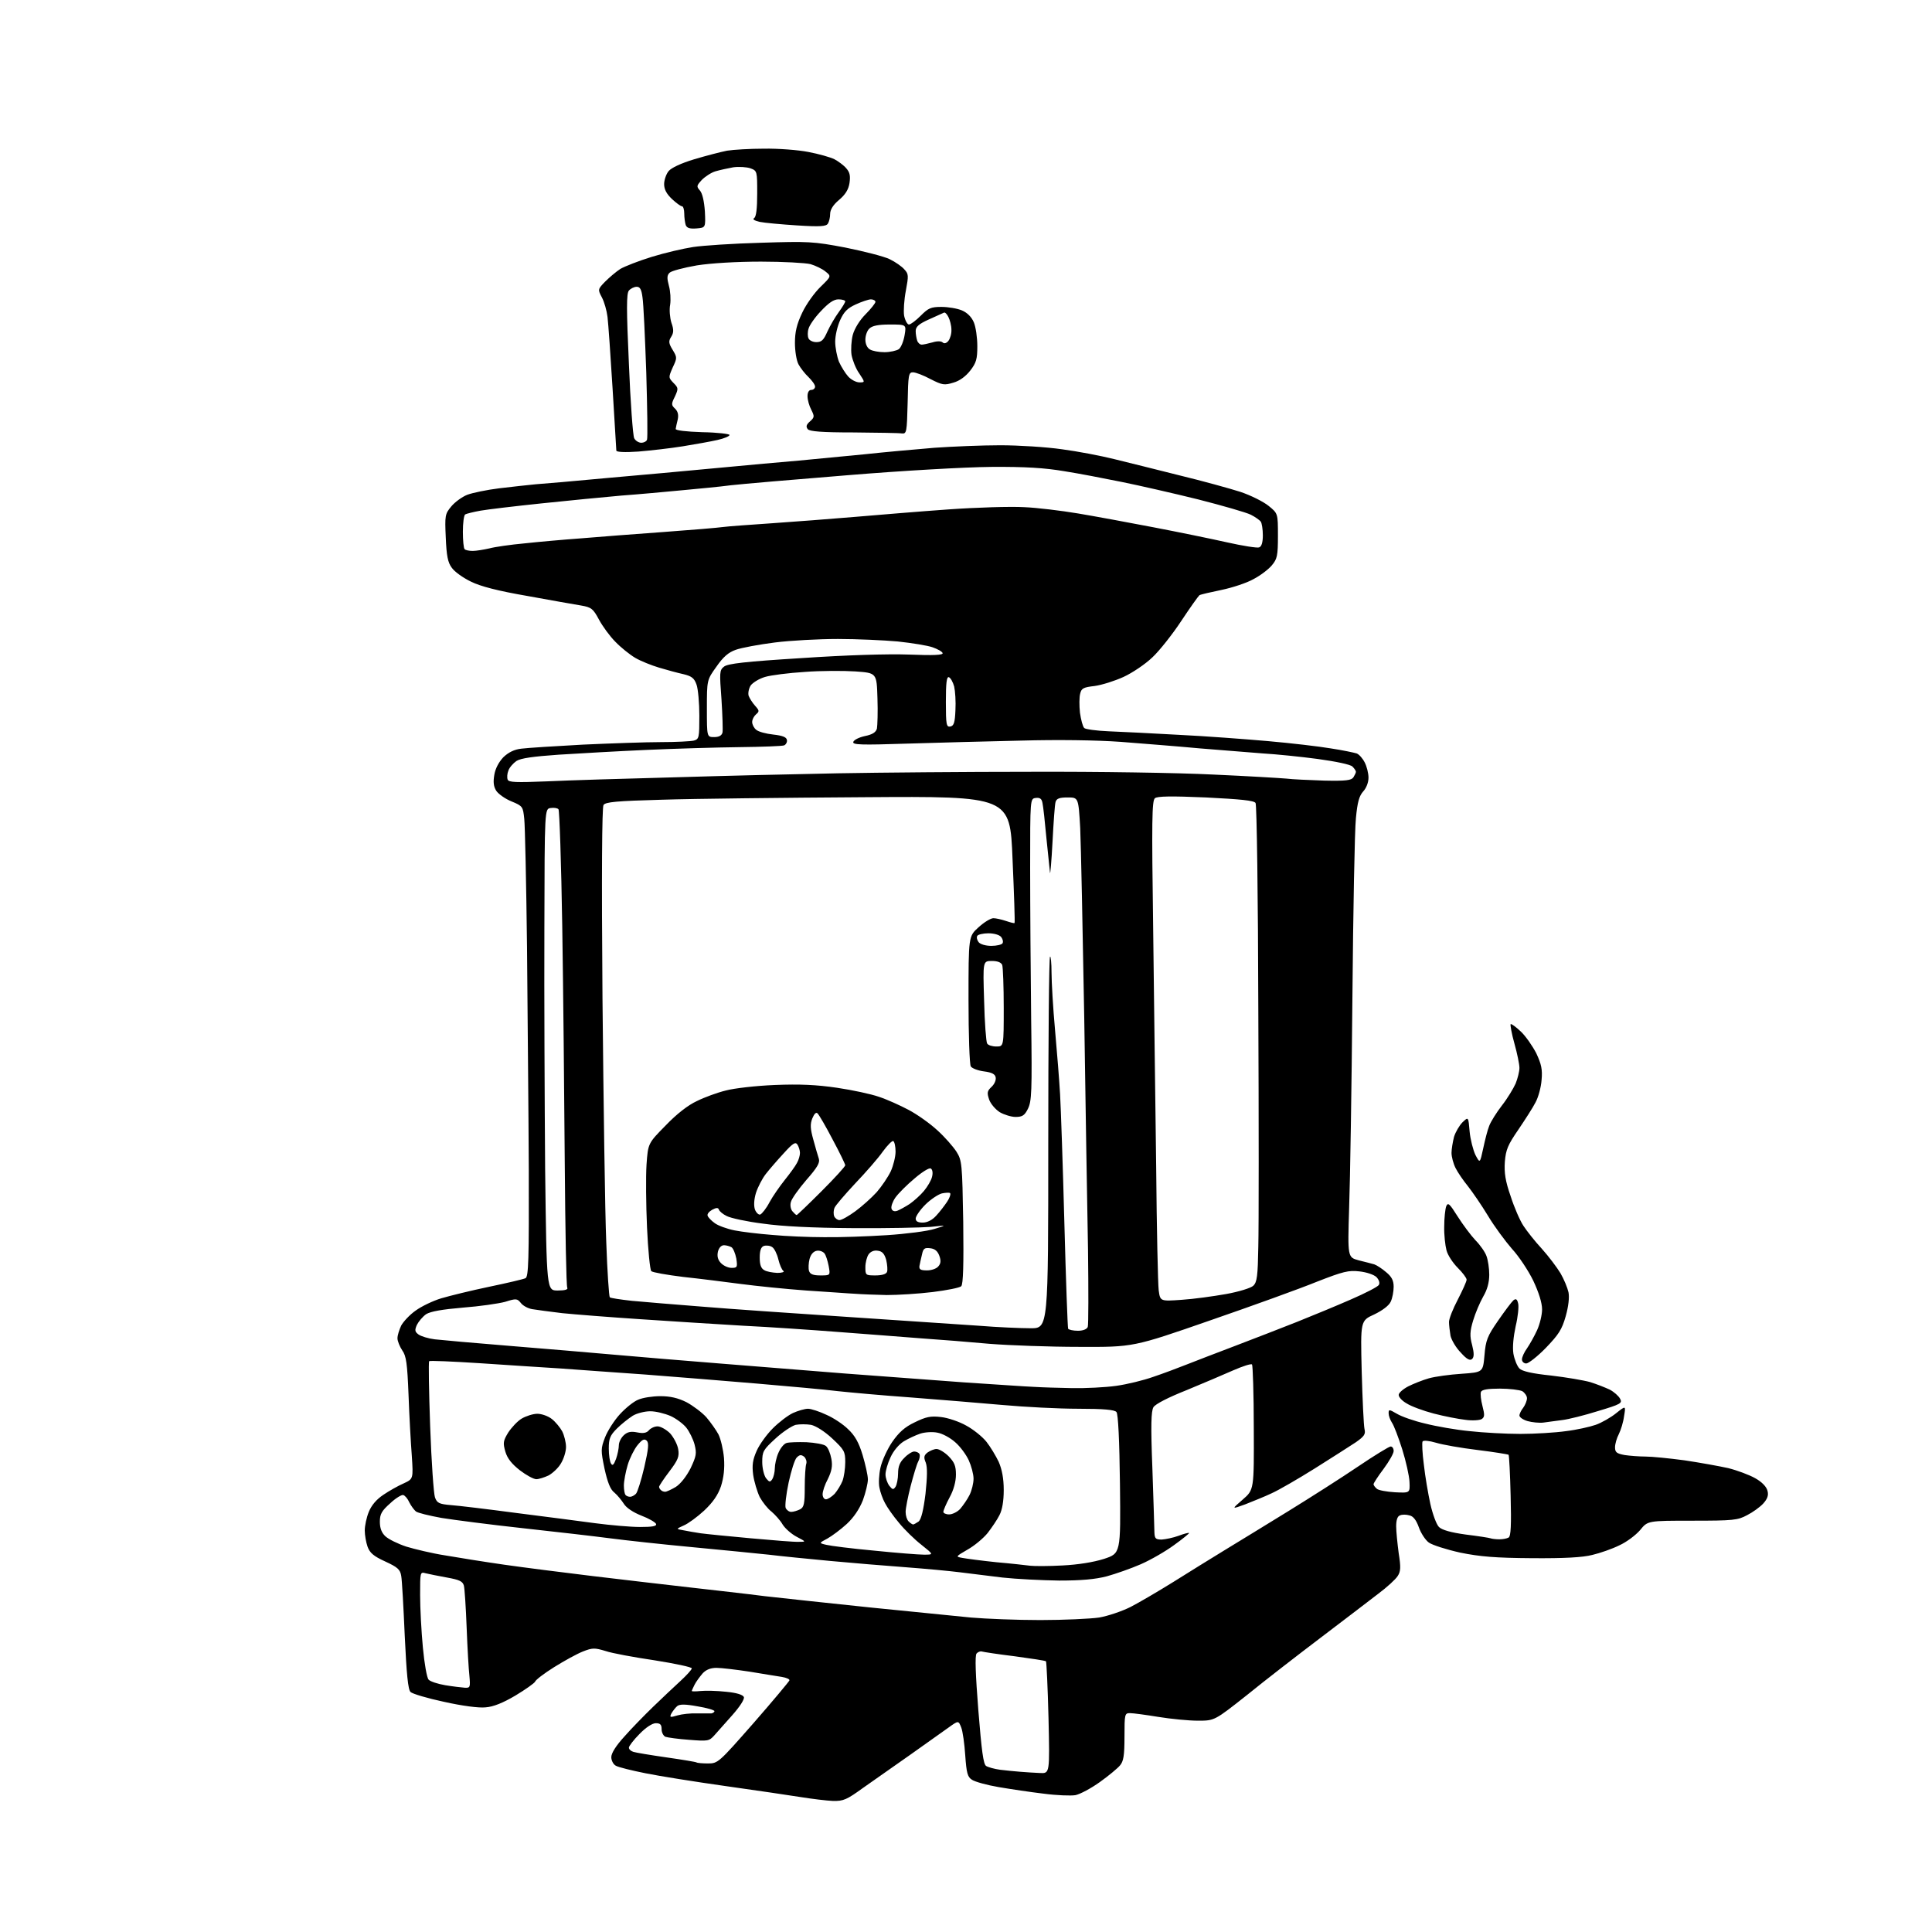 <?xml version="1.0" encoding="UTF-8" standalone="no"?>
<svg 
  version="1.1" 
  xmlns="http://www.w3.org/2000/svg" 
  xmlns:xlink="http://www.w3.org/1999/xlink" 
  xmlns:svg="http://www.w3.org/2000/svg"
  xmlns:rdf="http://www.w3.org/1999/02/22-rdf-syntax-ns#"
  xmlns:cc="http://creativecommons.org/ns#"
  xmlns:dc="http://purl.org/dc/elements/1.1/"
  viewBox="0 0 768 768"
  width="768"
  height="768"
>
<style>svg {background-color: white; }</style>"
<path stroke="none" fill="black" fill-rule="evenodd" d="M331.1,715.9C328.6,715.8 322.9,715.1 318.5,714.4C314.1,713.7 300.6,711.7 288.5,710.0C276.4,708.3 262.0,706.0 256.6,704.9C251.1,703.8 245.8,702.5 244.8,701.9C243.8,701.4 243.0,699.8 243.0,698.5C243.0,696.9 244.9,693.9 248.2,690.3C251.0,687.1 256.2,681.8 259.6,678.5C263.0,675.2 267.9,670.6 270.4,668.3C272.9,666.0 275.0,663.7 275.0,663.2C275.0,662.7 268.4,661.3 260.2,660.0C252.1,658.8 243.3,657.2 240.7,656.3C236.4,655.0 235.5,655.0 231.7,656.5C229.4,657.4 224.3,660.2 220.3,662.7C216.3,665.2 212.9,667.8 212.7,668.5C212.4,669.1 208.9,671.6 204.9,674.0C200.0,676.9 196.1,678.5 193.0,678.7C190.4,679.0 183.6,678.1 176.5,676.5C169.9,675.1 163.9,673.3 163.2,672.6C162.2,671.7 161.6,665.3 160.9,650.4C160.4,638.9 159.8,628.1 159.5,626.5C159.1,623.9 158.1,623.0 153.1,620.7C148.5,618.6 147.0,617.3 146.1,614.8C145.5,613.1 145.0,610.2 145.0,608.4C145.0,606.5 145.7,603.2 146.6,601.0C147.7,598.3 149.7,596.0 152.4,594.2C154.6,592.7 158.3,590.6 160.4,589.7C164.3,587.9 164.3,587.9 163.7,578.7C163.3,573.6 162.7,562.8 162.4,554.5C161.9,542.0 161.5,539.0 159.9,536.8C158.9,535.3 158.0,533.1 158.0,532.0C158.0,530.8 158.7,528.6 159.5,526.9C160.4,525.3 162.9,522.6 165.2,521.0C167.5,519.3 172.1,517.1 175.4,516.1C178.8,515.1 187.3,513.0 194.5,511.5C201.7,510.0 208.1,508.5 208.9,508.1C210.1,507.5 210.3,500.9 210.2,464.9C210.1,441.6 209.7,401.8 209.5,376.5C209.2,351.2 208.7,328.2 208.4,325.5C207.9,320.7 207.8,320.4 203.4,318.6C200.9,317.6 198.2,315.7 197.3,314.4C196.2,312.7 196.0,310.9 196.5,308.0C196.9,305.5 198.3,302.9 200.1,301.0C202.1,299.1 204.4,297.9 207.3,297.6C209.6,297.3 220.6,296.6 231.7,296.0C242.9,295.5 256.8,295.0 262.7,295.0C268.7,295.0 274.5,294.7 275.8,294.4C277.9,293.8 278.0,293.3 278.0,284.5C278.0,279.5 277.5,273.9 276.9,272.2C276.0,269.6 275.0,268.8 271.7,268.0C269.4,267.5 265.0,266.3 262.0,265.4C259.0,264.5 254.7,262.8 252.5,261.5C250.3,260.2 246.7,257.3 244.6,255.1C242.4,252.9 239.5,248.9 238.1,246.3C235.8,242.0 235.1,241.4 231.0,240.7C228.5,240.3 218.9,238.6 209.6,236.9C198.0,234.9 191.0,233.1 187.2,231.2C184.1,229.7 180.7,227.3 179.6,225.7C178.0,223.6 177.5,220.9 177.2,213.7C176.8,204.9 176.9,204.3 179.4,201.3C180.8,199.6 183.7,197.5 185.7,196.7C187.8,195.9 193.6,194.7 198.5,194.1C203.4,193.5 210.0,192.8 213.0,192.5C216.0,192.3 228.8,191.2 241.5,190.0C254.2,188.9 273.9,187.1 285.5,186.0C297.1,184.9 311.4,183.6 317.5,183.1C323.6,182.5 335.2,181.4 343.5,180.6C351.8,179.7 364.3,178.6 371.4,178.0C378.5,177.5 390.3,177.0 397.6,177.0C404.9,177.0 416.0,177.7 422.2,178.6C428.3,179.4 437.7,181.2 442.9,182.5C448.2,183.8 459.9,186.7 469.0,189.0C478.1,191.2 488.9,194.2 493.0,195.5C497.2,196.9 502.2,199.4 504.3,201.1C508.0,204.1 508.0,204.1 508.0,213.0C508.0,220.9 507.7,222.2 505.6,224.7C504.3,226.3 501.0,228.8 498.3,230.2C495.7,231.7 489.9,233.6 485.6,234.5C481.2,235.4 477.3,236.3 476.8,236.6C476.4,236.9 473.1,241.5 469.6,246.8C466.1,252.1 460.9,258.7 458.1,261.3C455.3,264.0 450.1,267.5 446.6,269.1C443.1,270.7 438.0,272.3 435.1,272.7C430.7,273.2 429.9,273.6 429.4,275.7C429.0,277.1 429.0,280.5 429.3,283.3C429.7,286.1 430.4,288.8 431.0,289.4C431.5,289.9 435.9,290.5 440.7,290.7C445.6,290.9 458.1,291.5 468.5,292.1C478.9,292.6 494.9,293.8 504.0,294.6C513.1,295.4 524.3,296.7 529.0,297.5C533.7,298.2 538.3,299.2 539.3,299.5C540.3,299.9 541.7,301.5 542.5,303.1C543.3,304.6 544.0,307.4 544.0,309.1C544.0,311.1 543.1,313.3 541.9,314.6C540.3,316.4 539.6,318.8 539.0,325.2C538.5,329.8 537.9,362.1 537.6,397.0C537.3,431.9 536.7,469.4 536.3,480.2C535.7,499.8 535.7,499.8 540.1,501.0C542.5,501.6 545.3,502.3 546.3,502.6C547.2,502.9 549.4,504.3 551.0,505.7C553.2,507.5 554.0,509.0 554.0,511.5C554.0,513.4 553.5,516.1 552.8,517.5C552.1,519.0 549.6,520.9 546.3,522.5C540.8,525.0 540.8,525.0 541.3,545.2C541.6,556.4 542.1,566.6 542.4,568.0C542.9,570.1 542.4,570.9 539.0,573.3C536.7,574.8 529.4,579.5 522.7,583.7C516.0,587.9 508.2,592.4 505.5,593.6C502.8,594.9 498.0,596.8 495.0,598.0C489.5,600.0 489.5,600.0 494.0,596.1C498.5,592.2 498.5,592.2 498.4,567.6C498.4,554.1 498.0,542.7 497.7,542.4C497.3,542.0 494.0,543.1 490.3,544.7C486.5,546.4 478.2,549.9 471.7,552.6C464.4,555.5 459.3,558.1 458.5,559.4C457.6,561.0 457.4,566.4 458.1,584.0C458.5,596.4 458.9,607.7 458.9,609.2C459.0,611.6 459.4,612.0 461.8,612.0C463.3,611.9 466.3,611.3 468.5,610.5C470.6,609.7 472.5,609.2 472.7,609.4C472.8,609.5 470.2,611.7 466.7,614.2C463.3,616.7 457.4,620.1 453.5,621.8C449.6,623.5 443.6,625.6 440.0,626.6C435.4,627.8 429.8,628.3 421.0,628.3C414.1,628.2 404.0,627.7 398.5,627.1C393.0,626.4 385.4,625.5 381.5,625.0C377.6,624.5 368.0,623.6 360.0,623.0C352.0,622.4 338.5,621.3 330.0,620.5C321.5,619.7 310.4,618.6 305.5,618.0C300.6,617.5 286.8,616.1 275.0,615.0C263.2,613.9 248.6,612.3 242.5,611.5C236.4,610.7 220.9,608.9 208.0,607.5C195.1,606.1 180.5,604.2 175.5,603.4C170.6,602.5 166.0,601.4 165.3,600.8C164.6,600.2 163.4,598.6 162.7,597.2C162.1,595.8 161.0,594.5 160.3,594.3C159.7,594.1 157.3,595.5 155.1,597.6C151.7,600.6 151.0,601.9 151.0,604.9C151.0,607.5 151.7,609.3 153.2,610.7C154.5,611.9 158.2,613.7 161.5,614.8C164.8,615.8 171.8,617.5 177.0,618.3C182.2,619.2 192.8,620.9 200.5,622.0C208.2,623.1 223.9,625.1 235.5,626.5C247.1,627.9 264.4,629.9 274.0,631.0C283.6,632.1 297.1,633.6 304.0,634.5C310.9,635.3 329.8,637.3 346.0,639.0C362.2,640.6 380.2,642.4 386.0,643.0C391.8,643.5 404.1,644.0 413.5,644.0C422.9,644.0 433.4,643.5 436.9,643.0C440.4,642.4 446.0,640.5 449.4,638.8C452.7,637.1 460.4,632.6 466.5,628.8C472.5,625.0 481.8,619.3 487.0,616.1C492.2,612.9 503.6,606.0 512.3,600.6C520.9,595.3 533.3,587.4 539.8,583.0C546.3,578.6 552.2,575.0 552.8,575.0C553.5,575.0 554.0,575.8 554.0,576.8C554.0,577.8 552.2,580.9 550.0,583.9C547.8,586.8 546.0,589.6 546.0,590.0C546.0,590.4 546.6,591.2 547.3,591.8C547.9,592.4 551.2,593.0 554.5,593.2C560.5,593.5 560.5,593.5 560.3,589.1C560.2,586.7 558.9,580.9 557.4,576.1C555.9,571.4 554.1,566.6 553.3,565.5C552.6,564.4 552.0,562.8 552.0,561.8C552.0,560.2 552.2,560.2 555.3,562.0C557.1,563.1 562.2,564.9 566.6,565.9C570.9,567.0 578.9,568.4 584.2,568.9C589.6,569.5 598.6,570.0 604.4,570.0C610.1,570.0 618.3,569.5 622.5,568.9C626.7,568.4 632.0,567.2 634.3,566.4C636.6,565.6 640.3,563.5 642.4,561.8C646.3,558.7 646.3,558.7 645.6,562.9C645.3,565.3 644.3,568.5 643.5,570.1C642.7,571.6 642.0,574.0 642.0,575.3C642.0,577.3 642.6,577.8 645.8,578.4C647.8,578.7 651.6,579.0 654.1,579.0C656.6,579.0 663.6,579.7 669.6,580.5C675.6,581.4 683.4,582.8 687.0,583.6C690.6,584.5 695.4,586.3 697.7,587.6C700.4,589.1 702.2,591.0 702.6,592.6C703.1,594.4 702.6,595.8 700.9,597.7C699.6,599.1 696.7,601.2 694.5,602.3C690.8,604.3 689.0,604.5 672.8,604.5C655.0,604.5 655.0,604.5 652.0,608.2C650.3,610.2 646.6,613.0 643.7,614.3C640.9,615.7 636.0,617.4 633.0,618.1C629.2,619.1 621.8,619.5 609.0,619.4C594.5,619.3 588.4,618.8 580.5,617.2C575.1,616.0 569.4,614.2 568.0,613.2C566.6,612.2 564.8,609.4 564.0,607.1C563.0,604.3 561.8,602.7 560.3,602.4C559.0,602.0 557.3,602.0 556.5,602.4C555.5,602.7 555.0,604.3 555.0,606.7C555.0,608.8 555.5,613.6 556.0,617.4C556.9,623.0 556.8,624.7 555.6,626.5C554.8,627.8 551.3,631.0 547.8,633.6C544.3,636.3 534.1,644.1 525.0,651.0C515.9,657.9 502.7,668.1 495.7,673.8C482.8,684.0 482.8,684.0 476.2,684.0C472.5,684.0 465.4,683.3 460.5,682.5C455.6,681.7 450.5,681.0 449.2,681.0C447.1,681.0 447.0,681.3 447.0,690.4C447.0,697.9 446.6,700.2 445.2,701.8C444.3,702.9 440.7,705.9 437.2,708.4C433.7,710.9 429.4,713.2 427.5,713.6C425.7,713.9 420.0,713.7 414.8,713.0C409.7,712.4 401.7,711.2 397.0,710.4C392.3,709.6 387.6,708.3 386.4,707.5C384.6,706.4 384.2,704.8 383.7,697.8C383.4,693.2 382.7,688.2 382.1,686.7C381.0,683.9 381.0,683.9 377.1,686.7C375.0,688.2 368.1,693.1 361.9,697.5C355.6,701.9 347.2,707.8 343.1,710.7C336.6,715.4 335.3,716.0 331.1,715.9zM413.4,704.8C417.3,705.0 417.3,705.0 416.8,683.0C416.5,670.8 416.0,660.7 415.8,660.4C415.5,660.1 409.9,659.3 403.4,658.4C396.8,657.6 391.0,656.7 390.3,656.5C389.7,656.3 388.7,656.7 388.2,657.3C387.5,658.1 387.8,665.8 388.9,679.8C390.2,696.0 390.9,701.3 392.0,702.0C392.8,702.5 395.3,703.2 397.5,703.5C399.7,703.8 403.3,704.1 405.5,704.3C407.7,704.5 411.3,704.7 413.4,704.8zM281.4,701.0C285.4,701.0 285.7,700.7 299.5,685.0C307.2,676.2 313.6,668.5 313.8,668.0C314.0,667.5 312.6,666.9 310.8,666.6C309.0,666.3 303.2,665.4 297.9,664.5C292.6,663.7 286.7,663.0 284.8,663.0C282.5,663.0 280.7,663.7 279.3,665.2C278.2,666.5 276.7,668.5 276.1,669.7C275.5,670.9 275.0,672.0 275.0,672.2C275.0,672.4 276.6,672.4 278.5,672.2C280.5,672.0 285.0,672.1 288.6,672.5C292.9,672.9 295.3,673.7 295.7,674.6C296.0,675.5 294.1,678.4 291.1,681.8C288.3,684.9 285.1,688.6 283.9,689.9C281.9,692.1 281.4,692.2 273.9,691.6C269.6,691.3 265.4,690.7 264.5,690.4C263.7,690.0 263.0,688.7 263.0,687.4C263.0,685.6 262.5,685.0 260.7,685.0C259.3,685.0 256.7,686.7 254.2,689.3C251.9,691.6 250.0,694.1 250.0,694.7C250.0,695.4 250.8,696.1 251.8,696.4C252.7,696.7 258.7,697.7 265.0,698.6C271.3,699.5 276.7,700.4 276.9,700.6C277.1,700.8 279.2,701.0 281.4,701.0zM269.3,681.9C271.0,681.4 274.5,681.0 277.0,681.1C279.5,681.1 282.1,681.1 282.8,681.1C283.4,681.0 284.0,680.6 284.0,680.2C284.0,679.8 281.0,678.9 277.3,678.3C272.4,677.4 270.2,677.4 269.2,678.2C268.5,678.8 267.5,680.1 266.9,681.1C266.1,682.7 266.3,682.8 269.3,681.9zM184.8,670.9C186.9,671.0 187.0,670.7 186.6,666.2C186.3,663.6 185.8,655.0 185.5,647.0C185.2,639.0 184.7,631.5 184.4,630.3C183.9,628.6 182.7,628.0 177.7,627.1C174.3,626.5 170.5,625.7 169.2,625.4C167.0,624.8 167.0,624.9 167.0,634.1C167.0,639.2 167.5,648.6 168.1,654.9C168.7,661.3 169.7,667.1 170.4,667.7C171.0,668.4 174.0,669.4 177.0,669.9C180.0,670.4 183.5,670.8 184.8,670.9zM422.3,622.3C428.5,622.0 434.7,621.0 438.8,619.7C445.5,617.5 445.5,617.5 445.2,590.0C445.0,572.8 444.5,562.0 443.8,561.3C443.1,560.4 438.7,560.0 428.6,560.0C420.9,560.0 407.3,559.3 398.5,558.5C389.7,557.7 373.3,556.4 362.0,555.5C350.7,554.7 337.7,553.5 333.0,553.0C328.3,552.4 313.9,551.1 301.0,550.0C288.1,548.9 268.1,547.3 256.5,546.4C244.9,545.6 229.9,544.5 223.0,544.0C216.1,543.6 201.6,542.6 190.8,541.9C179.9,541.2 170.8,540.8 170.6,541.1C170.3,541.4 170.5,553.1 171.0,567.1C171.5,581.2 172.4,593.8 172.9,595.2C173.7,597.5 174.6,597.9 179.2,598.3C182.1,598.5 193.7,599.9 205.0,601.4C216.3,602.8 230.5,604.7 236.6,605.5C242.7,606.3 250.7,607.0 254.4,607.0C259.3,607.0 261.1,606.7 260.8,605.8C260.5,605.1 257.9,603.6 255.0,602.5C251.7,601.2 249.0,599.4 248.0,597.8C247.1,596.4 245.4,594.3 244.2,593.3C242.6,592.1 241.5,589.2 240.3,583.8C238.8,576.5 238.8,575.9 240.5,571.4C241.5,568.8 244.2,564.6 246.4,562.2C248.7,559.7 251.9,557.1 253.7,556.4C255.5,555.6 259.4,555.0 262.5,555.0C266.4,555.0 269.5,555.7 272.9,557.4C275.5,558.8 279.1,561.5 280.8,563.4C282.5,565.4 284.7,568.5 285.6,570.2C286.5,572.0 287.5,576.2 287.8,579.6C288.1,583.8 287.7,587.3 286.6,590.8C285.4,594.3 283.4,597.2 279.9,600.5C277.2,603.0 273.5,605.7 271.8,606.4C268.7,607.8 268.7,607.8 271.6,608.3C273.2,608.6 276.3,609.2 278.5,609.5C280.7,609.8 289.7,610.7 298.5,611.5C307.3,612.3 315.9,613.0 317.5,612.9C320.5,612.9 320.5,612.9 316.7,610.9C314.6,609.8 312.1,607.6 311.1,606.0C310.2,604.4 308.1,602.1 306.7,600.9C305.2,599.8 303.1,597.1 302.0,595.1C301.0,593.0 299.8,589.0 299.4,586.3C298.9,582.4 299.2,580.3 300.8,576.7C301.9,574.2 304.8,570.2 307.2,567.8C309.6,565.4 313.1,562.7 315.2,561.7C317.2,560.8 319.9,560.0 321.2,560.0C322.4,560.0 325.8,561.1 328.5,562.4C331.3,563.6 335.2,566.2 337.1,568.1C339.8,570.6 341.4,573.4 342.9,578.4C344.0,582.1 345.0,586.5 345.0,588.1C345.0,589.6 344.1,593.4 343.0,596.4C341.6,599.9 339.4,603.2 336.6,605.8C334.2,608.0 330.7,610.6 328.9,611.6C325.5,613.4 325.5,613.4 328.5,614.1C330.1,614.5 338.7,615.6 347.5,616.4C356.3,617.3 365.2,618.0 367.3,618.0C371.2,618.0 371.2,618.0 366.3,614.1C363.6,612.0 359.6,608.1 357.4,605.4C355.1,602.7 352.6,599.1 351.8,597.5C350.9,595.9 349.9,593.1 349.6,591.4C349.2,589.7 349.4,586.1 350.0,583.4C350.6,580.7 352.7,576.1 354.6,573.3C357.3,569.4 359.6,567.3 363.6,565.4C368.1,563.2 369.9,562.8 374.1,563.3C376.8,563.6 381.3,565.1 384.1,566.7C386.9,568.2 390.5,571.1 392.1,573.1C393.7,575.1 395.9,578.8 397.0,581.1C398.3,584.1 399.0,587.7 399.0,592.3C399.0,596.7 398.4,600.2 397.3,602.3C396.4,604.1 394.3,607.2 392.6,609.4C390.9,611.5 387.3,614.5 384.6,616.0C379.8,618.8 379.8,618.8 382.6,619.3C384.2,619.6 390.2,620.4 396.0,621.0C401.8,621.5 407.9,622.2 409.5,622.4C411.1,622.6 416.9,622.6 422.3,622.3zM596.0,611.9C597.4,611.9 599.0,611.6 599.7,611.2C600.6,610.7 600.8,606.1 600.5,594.6C600.3,585.9 599.9,578.6 599.7,578.3C599.4,578.1 593.9,577.2 587.4,576.4C580.8,575.6 573.4,574.3 570.8,573.5C568.1,572.7 565.8,572.5 565.5,573.0C565.2,573.5 565.4,577.7 566.0,582.2C566.5,586.8 567.7,593.8 568.6,597.9C569.5,601.9 571.0,606.0 572.0,607.0C573.2,608.2 576.8,609.2 582.6,610.0C587.5,610.6 592.0,611.3 592.5,611.5C593.0,611.7 594.6,611.9 596.0,611.9zM363.0,606.0C363.3,606.0 364.3,605.4 365.2,604.8C366.2,603.9 367.1,600.3 367.9,593.8C368.6,587.1 368.7,583.3 368.0,581.4C367.1,579.3 367.3,578.5 368.7,577.4C369.7,576.7 371.3,576.0 372.3,576.0C373.3,576.0 375.5,577.3 377.1,578.9C379.4,581.3 380.0,582.7 380.0,586.2C380.0,588.9 379.1,592.3 377.5,595.2C376.1,597.8 375.0,600.4 375.0,601.0C375.0,601.5 376.0,602.0 377.3,602.0C378.6,602.0 380.6,601.0 381.7,599.8C382.8,598.5 384.5,596.1 385.4,594.3C386.3,592.5 387.0,589.6 387.0,587.8C387.0,586.0 386.1,582.7 385.1,580.5C384.1,578.3 381.7,575.0 379.7,573.3C377.7,571.5 374.5,569.8 372.6,569.5C370.7,569.1 367.6,569.3 365.8,569.9C364.0,570.5 361.0,571.9 359.2,573.0C357.3,574.2 355.1,576.8 354.0,579.3C352.9,581.6 352.0,584.7 352.0,586.1C352.0,587.5 352.7,589.5 353.5,590.6C354.8,592.2 355.1,592.3 356.0,591.0C356.5,590.2 357.0,587.8 357.0,585.7C357.0,583.0 357.7,581.2 359.5,579.5C360.8,578.1 362.6,577.0 363.4,577.0C364.2,577.0 365.2,577.4 365.5,578.0C365.8,578.5 365.6,579.9 365.0,581.0C364.4,582.1 363.1,586.5 362.0,590.7C360.9,595.0 360.0,599.6 360.0,601.0C360.0,602.5 360.5,604.1 361.2,604.8C361.9,605.5 362.7,606.0 363.0,606.0zM314.5,601.0C315.4,601.0 317.0,600.5 318.0,600.0C319.6,599.2 319.9,597.8 319.9,591.2C319.9,586.9 320.2,582.7 320.5,581.9C320.8,581.0 320.4,579.8 319.7,579.1C318.5,578.2 317.9,578.2 316.7,579.4C315.9,580.2 314.5,584.7 313.5,589.3C312.5,594.0 312.0,598.5 312.3,599.4C312.7,600.3 313.7,601.0 314.5,601.0zM328.3,596.0C329.1,596.0 330.6,595.0 331.8,593.8C332.9,592.5 334.3,590.2 334.9,588.7C335.5,587.1 336.0,583.8 336.0,581.2C336.0,577.0 335.6,576.3 330.8,571.8C327.8,569.0 324.3,566.8 322.4,566.4C320.6,566.1 317.9,566.1 316.3,566.4C314.8,566.8 311.1,569.2 308.2,571.9C303.4,576.3 303.0,577.0 303.0,581.2C303.0,583.6 303.7,586.5 304.5,587.6C305.8,589.2 306.1,589.3 307.0,588.0C307.5,587.2 308.0,585.2 308.0,583.7C308.0,582.2 308.6,579.4 309.4,577.6C310.2,575.7 311.6,573.9 312.7,573.6C313.7,573.3 317.3,573.2 320.6,573.3C324.0,573.5 327.5,574.1 328.3,574.8C329.2,575.5 330.1,577.8 330.5,580.0C331.0,582.8 330.6,584.8 329.1,587.9C327.9,590.1 327.0,592.8 327.0,594.0C327.0,595.1 327.6,596.0 328.3,596.0zM250.5,595.0C251.1,595.0 252.1,594.5 252.8,593.8C253.4,593.2 254.9,588.4 256.1,583.3C257.8,575.9 258.0,573.6 257.1,572.7C256.1,571.8 255.3,572.2 253.4,574.5C252.1,576.1 250.3,579.7 249.5,582.4C248.7,585.1 248.0,588.8 248.0,590.5C248.0,592.2 248.3,594.0 248.7,594.3C249.0,594.7 249.8,595.0 250.5,595.0zM264.4,593.0C265.0,593.0 266.9,592.1 268.6,591.1C270.5,589.9 272.8,587.0 274.5,583.7C276.8,578.8 277.0,577.8 276.1,574.2C275.5,572.0 274.0,569.0 272.8,567.5C271.6,566.0 268.8,563.9 266.6,562.9C264.3,561.9 260.7,561.0 258.5,561.0C256.3,561.0 253.1,561.8 251.5,562.8C249.8,563.9 247.0,566.1 245.2,567.9C242.5,570.6 242.0,571.9 242.0,575.8C242.0,578.4 242.4,581.1 242.9,581.8C243.5,582.8 244.0,582.3 244.9,579.9C245.5,578.2 246.0,575.7 246.0,574.5C246.0,573.3 246.9,571.5 248.0,570.5C249.4,569.2 250.8,568.9 253.3,569.4C255.8,569.9 257.1,569.6 258.0,568.5C258.7,567.7 260.2,567.0 261.4,567.0C262.6,567.0 264.9,568.3 266.4,569.8C267.8,571.4 269.3,574.2 269.6,576.1C270.1,579.0 269.5,580.4 266.1,584.9C263.8,587.9 262.0,590.7 262.0,591.0C262.0,591.4 262.3,592.0 262.7,592.3C263.0,592.7 263.8,593.0 264.4,593.0zM213.2,588.0C212.1,588.0 209.2,586.4 206.7,584.5C203.5,582.0 201.7,579.8 200.9,577.1C199.9,573.6 200.0,572.8 202.0,569.5C203.3,567.5 205.7,564.9 207.4,563.9C209.1,562.9 211.9,562.0 213.6,562.0C215.3,562.0 217.9,562.9 219.4,564.1C220.8,565.2 222.7,567.5 223.5,569.0C224.3,570.6 225.0,573.4 225.0,575.2C225.0,577.0 224.1,579.9 223.0,581.7C222.0,583.5 219.7,585.6 218.1,586.5C216.4,587.3 214.2,588.0 213.2,588.0zM613.5,565.5C611.9,565.7 609.0,565.4 607.2,564.9C605.5,564.4 604.0,563.4 604.0,562.7C604.0,562.0 604.7,560.6 605.5,559.6C606.3,558.5 607.0,556.8 607.0,555.8C607.0,554.9 606.1,553.6 605.1,553.0C604.0,552.5 600.0,552.0 596.2,552.0C591.3,552.0 589.1,552.4 588.7,553.3C588.4,554.1 588.7,556.6 589.3,558.9C590.2,562.4 590.2,563.3 589.0,564.1C588.2,564.6 585.2,564.8 582.5,564.4C579.8,564.1 574.1,563.0 569.9,561.9C565.7,560.8 560.9,559.0 559.2,557.9C557.4,556.9 556.0,555.4 556.0,554.5C556.0,553.7 557.7,552.2 559.8,551.1C561.8,550.1 565.5,548.6 568.0,547.9C570.5,547.2 576.3,546.4 581.0,546.1C589.5,545.5 589.5,545.5 590.1,538.8C590.6,532.8 591.2,531.2 595.5,525.0C598.2,521.1 600.9,517.5 601.6,516.9C602.6,516.1 603.1,516.4 603.5,518.2C603.8,519.4 603.4,523.5 602.5,527.2C601.6,531.4 601.2,535.5 601.6,538.1C602.0,540.4 603.1,543.1 604.0,544.0C605.1,545.1 608.9,546.0 616.6,546.8C622.6,547.5 629.6,548.7 632.1,549.4C634.7,550.2 638.2,551.6 639.9,552.4C641.6,553.3 643.4,554.9 644.0,556.0C645.0,557.8 644.3,558.2 635.3,560.9C629.9,562.6 623.5,564.2 621.0,564.5C618.5,564.8 615.1,565.3 613.5,565.5zM426.2,551.8C431.5,551.9 439.4,551.5 443.7,550.9C448.0,550.3 454.6,548.7 458.5,547.3C462.4,546.0 468.2,543.8 471.5,542.5C474.8,541.2 483.6,537.8 491.0,535.0C498.4,532.2 509.4,527.9 515.5,525.5C521.5,523.1 531.2,519.1 536.9,516.6C542.7,514.1 547.7,511.5 548.1,510.8C548.6,510.0 548.2,508.8 547.2,507.7C546.2,506.7 543.2,505.7 540.4,505.4C536.1,504.9 534.0,505.4 523.5,509.5C516.9,512.2 497.8,519.1 481.0,524.9C450.5,535.5 450.5,535.5 429.0,535.4C417.2,535.4 401.2,534.8 393.5,534.2C385.8,533.5 373.4,532.5 366.0,532.0C358.6,531.4 343.9,530.3 333.5,529.5C323.1,528.7 305.9,527.5 295.5,527.0C285.1,526.4 266.6,525.2 254.5,524.4C242.4,523.6 228.4,522.5 223.5,522.0C218.6,521.4 213.2,520.7 211.5,520.4C209.8,520.1 207.8,519.0 207.0,517.9C205.6,516.2 205.2,516.1 200.8,517.5C198.2,518.2 190.6,519.3 184.0,519.8C175.8,520.5 171.2,521.3 169.4,522.4C168.0,523.4 166.4,525.3 165.7,526.7C164.8,528.8 164.9,529.4 166.4,530.5C167.4,531.2 170.3,532.1 172.8,532.4C175.4,532.7 188.8,533.9 202.5,535.0C216.2,536.1 234.9,537.7 244.0,538.5C253.1,539.3 272.0,540.9 286.0,542.0C300.0,543.1 322.5,544.9 336.0,546.0C349.5,547.0 370.6,548.6 383.0,549.5C395.4,550.3 408.0,551.2 411.0,551.3C414.0,551.5 420.9,551.7 426.2,551.8zM606.7,542.0C605.8,542.0 605.0,541.3 605.0,540.4C605.0,539.5 605.9,537.5 607.0,536.0C608.1,534.4 609.9,531.2 611.0,528.8C612.1,526.4 613.0,522.7 613.0,520.5C613.0,517.9 611.7,513.8 609.5,509.1C607.5,505.0 603.7,499.3 601.0,496.4C598.4,493.4 594.0,487.5 591.5,483.3C588.9,479.0 585.3,473.8 583.5,471.5C581.7,469.3 579.5,466.1 578.6,464.3C577.7,462.5 577.0,459.8 577.0,458.3C577.0,456.8 577.5,453.9 578.0,451.9C578.6,450.0 580.1,447.4 581.4,446.1C583.7,443.9 583.7,443.9 584.2,449.8C584.5,453.0 585.6,457.2 586.5,459.1C588.3,462.5 588.3,462.5 589.6,456.5C590.3,453.2 591.3,449.2 592.0,447.5C592.6,445.9 594.9,442.2 597.0,439.5C599.2,436.7 601.6,432.7 602.5,430.7C603.3,428.7 604.0,425.9 604.0,424.5C604.0,423.1 603.1,418.7 602.0,414.8C600.9,410.9 600.3,407.4 600.5,407.1C600.8,406.9 602.6,408.2 604.6,410.1C606.5,411.9 609.2,415.8 610.7,418.7C612.7,423.0 613.2,425.1 612.8,429.3C612.6,432.2 611.5,436.2 610.4,438.2C609.4,440.2 606.3,445.0 603.6,449.0C599.4,455.1 598.6,457.0 598.2,461.8C597.9,466.2 598.4,469.5 600.5,475.5C601.9,479.9 604.2,485.2 605.6,487.3C606.9,489.3 610.2,493.5 612.9,496.4C615.6,499.4 618.9,503.8 620.3,506.1C621.7,508.5 623.1,511.9 623.5,513.7C623.9,515.7 623.5,519.3 622.4,523.2C620.9,528.5 619.6,530.5 614.5,535.8C611.2,539.2 607.6,542.0 606.7,542.0zM585.2,540.2C584.4,541.0 583.1,540.4 580.7,537.7C578.8,535.8 577.0,532.7 576.6,531.0C576.3,529.2 576.0,526.7 576.0,525.5C576.0,524.2 577.6,520.2 579.5,516.6C581.4,512.9 583.0,509.4 583.0,508.7C583.0,508.0 581.4,505.9 579.5,504.0C577.6,502.1 575.5,499.0 575.0,497.0C574.5,495.1 574.0,490.8 574.1,487.5C574.1,484.2 574.5,480.6 574.9,479.5C575.6,477.9 576.2,478.4 579.4,483.5C581.5,486.8 584.7,491.1 586.5,493.0C588.4,494.9 590.4,497.8 590.9,499.3C591.5,500.9 592.0,504.2 592.0,506.7C592.0,509.8 591.2,512.7 589.6,515.4C588.3,517.7 586.5,521.9 585.6,524.9C584.3,529.2 584.2,531.1 585.2,534.7C586.0,537.9 586.0,539.4 585.2,540.2zM428.5,529.0C430.5,529.0 432.0,528.4 432.4,527.5C432.7,526.6 432.7,512.8 432.5,496.7C432.2,480.6 431.5,439.1 431.0,404.5C430.4,369.9 429.7,336.0 429.4,329.2C428.7,317.0 428.7,317.0 424.4,317.0C421.2,317.0 420.0,317.4 419.6,318.8C419.3,319.7 418.8,326.8 418.4,334.5C418.0,342.2 417.5,347.8 417.4,347.0C417.3,346.2 416.7,340.1 416.0,333.5C415.4,326.9 414.7,320.5 414.4,319.2C414.1,317.5 413.4,317.0 411.7,317.2C409.5,317.5 409.5,317.5 409.5,345.0C409.5,360.1 409.7,387.1 409.9,405.0C410.3,434.0 410.1,437.8 408.6,440.8C407.3,443.4 406.4,444.0 403.7,444.0C402.0,444.0 399.1,443.1 397.4,442.1C395.7,441.0 393.8,438.8 393.2,437.1C392.3,434.4 392.4,433.7 394.1,432.1C395.3,431.0 396.0,429.4 395.8,428.3C395.6,427.0 394.3,426.3 391.2,425.9C388.8,425.6 386.4,424.7 385.9,423.9C385.4,423.1 385.0,411.2 385.0,397.4C385.0,372.2 385.0,372.2 389.0,368.6C391.2,366.6 393.8,365.0 394.9,365.0C395.9,365.0 398.1,365.5 399.9,366.1C401.7,366.7 403.2,367.1 403.3,366.9C403.5,366.7 403.1,355.2 402.5,341.5C401.5,316.5 401.5,316.5 343.5,316.9C311.6,317.1 275.5,317.5 263.2,317.9C245.0,318.4 240.7,318.8 239.9,320.0C239.3,321.0 239.1,347.2 239.5,397.0C239.9,438.5 240.5,482.1 241.0,493.8C241.4,505.6 242.1,515.4 242.4,515.7C242.7,516.0 246.6,516.6 251.2,517.1C255.8,517.5 268.3,518.6 279.0,519.4C289.7,520.3 315.8,522.1 337.0,523.5C358.2,524.9 381.6,526.5 389.1,527.0C396.5,527.6 405.8,528.0 409.7,528.0C416.7,528.0 416.7,528.0 416.7,454.5C416.7,414.0 417.0,380.6 417.4,380.3C417.7,379.9 418.0,382.8 418.0,386.6C418.0,390.4 418.6,400.7 419.4,409.5C420.2,418.3 421.1,429.8 421.4,435.0C421.7,440.2 422.5,463.2 423.1,486.0C423.7,508.8 424.4,527.8 424.6,528.2C424.9,528.6 426.6,529.0 428.5,529.0zM469.7,516.7C474.4,516.4 482.3,515.3 487.4,514.4C492.4,513.5 497.3,512.0 498.2,511.1C499.7,509.7 500.0,507.2 500.2,495.5C500.4,487.8 500.4,445.3 500.2,401.0C500.1,356.7 499.6,319.9 499.1,319.2C498.5,318.2 493.1,317.7 479.4,317.0C465.5,316.4 460.1,316.5 459.1,317.3C457.9,318.3 457.8,326.3 458.4,369.0C458.7,396.8 459.3,439.5 459.6,464.0C459.8,488.5 460.3,510.5 460.6,512.9C461.2,517.3 461.2,517.3 469.7,516.7zM352.5,514.8C348.1,514.7 342.5,514.5 340.0,514.3C337.5,514.2 328.8,513.5 320.5,513.0C312.2,512.4 300.6,511.2 294.5,510.4C288.4,509.6 278.2,508.3 271.6,507.6C265.1,506.8 259.4,505.8 258.9,505.3C258.4,504.8 257.6,497.0 257.2,487.9C256.8,478.9 256.7,467.7 257.0,463.0C257.6,454.5 257.6,454.5 264.6,447.4C268.9,442.9 273.5,439.3 277.0,437.7C280.0,436.2 285.2,434.3 288.5,433.5C291.8,432.6 300.6,431.6 308.0,431.3C317.9,430.9 324.5,431.2 332.7,432.4C338.8,433.3 346.3,434.9 349.4,436.0C352.5,437.0 357.8,439.4 361.2,441.2C364.6,443.0 369.7,446.6 372.6,449.3C375.5,451.9 378.9,455.8 380.2,457.8C382.4,461.3 382.5,462.6 382.9,485.8C383.1,502.5 382.9,510.5 382.1,511.3C381.5,511.9 376.4,512.9 370.8,513.6C365.1,514.3 356.9,514.8 352.5,514.8zM221.7,513.0C224.6,513.0 225.9,512.6 225.5,511.9C225.1,511.3 224.7,488.9 224.5,462.2C224.3,435.4 223.9,393.0 223.5,368.0C223.1,343.0 222.4,322.1 222.0,321.7C221.6,321.2 220.2,321.0 218.9,321.2C216.5,321.5 216.5,321.5 216.4,369.0C216.3,395.1 216.5,438.2 216.7,464.8C217.3,513.0 217.3,513.0 221.7,513.0zM326.1,507.0C330.1,507.0 330.1,507.0 329.4,503.2C329.0,501.2 328.3,498.9 327.7,498.2C327.1,497.5 325.8,497.0 324.7,497.2C323.4,497.4 322.3,498.6 321.8,500.5C321.4,502.1 321.3,504.3 321.6,505.2C322.0,506.5 323.2,507.0 326.1,507.0zM348.0,507.0C350.5,507.0 352.3,506.5 352.6,505.6C352.9,504.9 352.7,502.7 352.3,500.9C351.6,498.4 350.7,497.4 349.0,497.2C347.5,496.9 346.1,497.5 345.3,498.6C344.6,499.6 344.0,501.9 344.0,503.7C344.0,506.9 344.1,507.0 348.0,507.0zM309.0,506.0C310.9,506.0 312.0,505.6 311.4,505.2C310.8,504.8 309.9,502.7 309.4,500.6C308.9,498.5 307.8,496.2 306.9,495.7C306.0,495.1 304.5,495.0 303.6,495.3C302.5,495.7 302.0,497.2 302.0,499.9C302.0,502.7 302.5,504.2 303.8,504.9C304.7,505.5 307.1,505.9 309.0,506.0zM368.5,505.0C370.3,505.0 372.3,504.3 373.0,503.4C374.0,502.3 374.1,501.1 373.4,499.2C372.7,497.3 371.6,496.4 369.8,496.2C367.5,495.9 367.0,496.3 366.5,498.7C366.1,500.2 365.7,502.3 365.5,503.2C365.3,504.6 365.9,505.0 368.5,505.0zM290.8,504.0C293.1,504.0 293.2,503.7 292.7,500.3C292.3,498.3 291.5,496.3 290.8,495.8C290.1,495.4 288.7,495.0 287.8,495.0C286.7,495.0 285.8,496.0 285.4,497.5C285.0,499.3 285.3,500.7 286.5,502.0C287.5,503.1 289.4,504.0 290.8,504.0zM327.5,491.8C333.6,491.9 344.8,491.5 352.5,491.0C360.2,490.5 368.8,489.4 371.5,488.5C376.5,487.0 376.5,487.0 370.0,487.7C366.4,488.0 352.5,488.3 339.1,488.2C323.0,488.1 310.8,487.5 303.2,486.4C296.8,485.6 290.4,484.2 288.9,483.4C287.4,482.7 286.0,481.5 285.8,480.9C285.5,480.0 284.8,480.0 283.1,480.9C281.9,481.6 281.0,482.6 281.3,483.3C281.5,483.9 282.7,485.2 284.1,486.2C285.4,487.2 289.0,488.5 292.0,489.1C295.0,489.7 301.8,490.5 307.0,490.9C312.2,491.4 321.4,491.8 327.5,491.8zM366.8,486.0C368.6,486.0 370.6,485.0 372.2,483.2C373.6,481.7 375.5,479.2 376.5,477.7C377.5,476.2 378.0,474.7 377.7,474.3C377.4,474.0 375.9,474.1 374.4,474.4C372.9,474.8 369.9,476.8 367.8,478.9C365.7,481.0 364.0,483.5 364.0,484.4C364.0,485.5 364.9,486.0 366.8,486.0zM333.7,485.0C334.6,485.0 337.4,483.4 340.0,481.5C342.6,479.6 346.4,476.2 348.5,473.9C350.5,471.6 353.0,467.9 354.1,465.6C355.1,463.4 356.0,459.8 356.0,457.8C356.0,455.8 355.6,453.9 355.1,453.6C354.7,453.3 352.8,455.2 350.9,457.8C349.1,460.4 344.1,466.1 339.9,470.5C335.8,474.9 332.0,479.3 331.7,480.2C331.3,481.2 331.3,482.7 331.6,483.5C332.0,484.3 332.9,485.0 333.7,485.0zM302.2,482.8C302.9,482.5 304.6,480.4 305.9,477.9C307.2,475.5 310.0,471.5 312.0,469.0C314.0,466.5 316.2,463.5 316.8,462.3C317.5,461.1 318.0,459.3 318.0,458.3C318.0,457.3 317.5,455.8 317.0,455.0C316.2,453.8 315.2,454.4 311.5,458.5C309.0,461.2 305.8,464.9 304.4,466.7C303.0,468.5 301.3,471.8 300.5,474.2C299.7,476.9 299.6,479.3 300.1,480.8C300.6,482.1 301.6,483.0 302.2,482.8zM316.7,483.0C316.9,483.0 321.4,478.7 326.6,473.5C331.8,468.3 336.0,463.7 336.0,463.2C336.0,462.8 333.8,458.2 331.0,453.0C328.3,447.8 325.6,443.2 325.0,442.6C324.4,442.0 323.7,442.7 322.9,444.6C322.0,446.9 322.1,448.7 323.3,453.0C324.1,456.0 325.1,459.4 325.5,460.6C326.0,462.2 324.9,464.1 320.5,469.1C317.5,472.6 314.7,476.5 314.4,477.8C314.0,479.0 314.3,480.7 315.0,481.5C315.7,482.3 316.4,483.0 316.7,483.0zM356.7,481.3C357.7,480.9 359.9,479.7 361.6,478.6C363.3,477.4 365.9,475.1 367.3,473.4C368.7,471.7 370.2,469.2 370.5,467.8C370.9,466.3 370.7,464.9 370.0,464.5C369.4,464.1 366.5,465.9 363.5,468.5C360.5,471.0 357.1,474.4 355.9,476.1C354.8,477.7 354.1,479.7 354.4,480.5C354.7,481.4 355.6,481.7 356.7,481.3zM396.1,416.0C399.0,416.0 399.0,416.0 399.0,400.6C399.0,392.1 398.7,384.5 398.4,383.6C398.0,382.6 396.6,382.0 394.3,382.0C390.7,382.0 390.7,382.0 391.2,397.8C391.4,406.5 392.0,414.2 392.4,414.8C392.8,415.5 394.4,416.0 396.1,416.0zM394.1,376.0C396.2,376.0 398.2,375.5 398.5,375.0C398.9,374.4 398.6,373.3 398.0,372.5C397.3,371.6 395.1,371.0 392.9,371.0C390.8,371.0 388.8,371.5 388.5,372.0C388.1,372.6 388.4,373.7 389.0,374.5C389.7,375.4 391.9,376.0 394.1,376.0zM217.4,310.6C225.7,310.2 248.5,309.5 268.0,309.0C287.5,308.4 316.8,307.7 333.0,307.4C349.2,307.1 383.9,306.8 410.0,306.8C436.1,306.7 468.7,307.2 482.3,307.9C495.9,308.5 509.0,309.3 511.3,309.5C513.6,309.8 520.4,310.1 526.3,310.3C535.0,310.5 537.2,310.2 538.0,309.0C538.5,308.2 539.0,307.2 539.0,306.8C539.0,306.4 538.4,305.5 537.6,304.7C536.8,303.9 531.1,302.7 523.8,301.7C517.1,300.8 507.2,299.8 502.0,299.5C496.8,299.1 485.5,298.2 477.0,297.5C468.5,296.7 454.3,295.6 445.5,294.9C435.7,294.2 420.3,294.0 406.0,294.4C393.1,294.7 372.7,295.2 360.6,295.6C342.1,296.2 338.8,296.1 339.2,294.9C339.5,294.1 341.5,293.1 343.8,292.6C346.8,292.0 348.2,291.1 348.6,289.6C348.8,288.4 349.0,283.0 348.8,277.5C348.5,267.5 348.5,267.5 340.0,266.9C335.3,266.6 326.3,266.6 319.9,267.1C313.5,267.5 306.4,268.4 304.1,269.1C301.7,269.8 299.2,271.4 298.4,272.5C297.6,273.8 297.3,275.6 297.6,276.6C298.0,277.6 299.1,279.4 300.2,280.6C301.9,282.5 301.9,282.8 300.5,284.0C299.7,284.7 299.0,286.0 299.0,287.0C299.0,288.0 299.7,289.4 300.6,290.1C301.5,290.9 304.6,291.7 307.4,292.0C311.0,292.4 312.6,293.0 312.8,294.1C313.0,295.0 312.4,296.0 311.7,296.3C310.9,296.6 302.9,296.9 293.9,297.0C284.9,297.1 268.3,297.6 257.0,298.1C245.7,298.6 230.0,299.5 222.1,300.0C212.0,300.7 207.0,301.4 205.3,302.5C204.0,303.4 202.5,305.1 202.1,306.3C201.6,307.5 201.5,309.1 201.8,309.9C202.2,311.0 205.1,311.1 217.4,310.6zM283.9,293.0C285.8,293.0 286.9,292.4 287.2,291.2C287.4,290.3 287.2,284.3 286.8,278.0C286.0,267.3 286.0,266.4 287.8,265.0C289.3,263.8 296.1,263.0 318.7,261.6C336.4,260.4 352.9,259.9 361.3,260.2C371.3,260.6 375.0,260.4 374.7,259.6C374.5,259.0 372.7,258.0 370.7,257.3C368.7,256.6 362.5,255.6 356.9,255.0C351.4,254.5 340.6,254.0 333.1,254.0C325.6,254.0 314.3,254.6 308.0,255.4C301.7,256.2 294.7,257.5 292.5,258.3C289.6,259.3 287.5,261.1 284.8,265.0C281.0,270.3 281.0,270.3 281.0,281.7C281.0,293.0 281.0,293.0 283.9,293.0zM377.8,288.8C379.2,288.5 379.6,287.2 379.8,282.3C380.0,278.9 379.7,274.7 379.3,272.9C378.8,271.1 377.9,269.5 377.2,269.2C376.3,268.9 376.0,271.5 376.0,279.0C376.0,288.1 376.2,289.1 377.8,288.8zM187.9,219.0C189.3,219.0 192.3,218.5 194.5,218.0C196.7,217.4 203.0,216.5 208.5,216.0C214.0,215.4 224.1,214.5 231.0,214.0C237.9,213.4 252.5,212.3 263.5,211.5C274.5,210.7 285.3,209.8 287.4,209.5C289.5,209.2 298.3,208.6 306.9,208.0C315.5,207.4 330.1,206.3 339.5,205.5C348.9,204.7 365.7,203.3 377.0,202.5C388.3,201.7 401.8,201.3 407.0,201.6C412.2,201.8 421.9,203.0 428.5,204.1C435.1,205.2 448.6,207.7 458.5,209.6C468.4,211.5 481.6,214.2 487.8,215.6C494.0,217.0 499.8,217.9 500.5,217.6C501.5,217.3 502.0,215.6 502.0,212.8C502.0,210.4 501.6,208.0 501.2,207.4C500.8,206.8 499.0,205.5 497.2,204.6C495.4,203.7 486.0,201.0 476.2,198.5C466.5,196.1 452.9,193.0 446.0,191.6C439.1,190.2 428.8,188.2 423.0,187.3C415.3,186.0 407.6,185.5 394.0,185.6C383.5,185.7 358.8,187.1 337.0,188.9C315.8,190.6 294.9,192.4 290.5,192.9C286.1,193.5 277.3,194.3 271.0,194.9C264.7,195.5 253.9,196.5 247.0,197.0C240.1,197.6 225.9,199.0 215.3,200.1C204.8,201.2 193.8,202.5 191.0,203.0C188.2,203.5 185.4,204.2 184.9,204.5C184.4,204.9 184.0,207.9 184.0,211.4C184.0,214.8 184.3,218.0 184.7,218.3C185.0,218.7 186.5,219.0 187.9,219.0zM253.8,179.5C248.3,179.9 245.0,179.7 245.0,179.1C245.0,178.6 244.3,167.4 243.5,154.3C242.7,141.2 241.8,128.5 241.5,126.0C241.2,123.5 240.2,120.0 239.3,118.3C237.6,115.1 237.6,115.0 240.5,112.0C242.2,110.3 244.9,108.0 246.6,106.9C248.3,105.9 253.9,103.7 259.1,102.1C264.3,100.5 271.6,98.8 275.5,98.2C279.4,97.6 291.5,96.8 302.5,96.5C321.4,95.9 323.3,96.0 336.0,98.4C343.4,99.9 351.3,101.9 353.6,103.0C355.9,104.1 358.6,106.0 359.5,107.1C361.2,108.9 361.2,109.6 360.1,115.5C359.4,119.1 359.1,123.6 359.4,125.5C359.8,127.4 360.7,129.0 361.3,129.0C362.0,129.0 364.1,127.4 366.0,125.5C369.0,122.5 370.0,122.0 374.2,122.0C376.9,122.0 380.5,122.6 382.4,123.4C384.5,124.3 386.2,126.0 387.1,128.1C387.9,130.0 388.5,134.2 388.5,137.6C388.5,142.7 388.1,144.2 385.7,147.3C383.9,149.6 381.5,151.4 379.0,152.1C375.4,153.2 374.6,153.1 369.9,150.7C367.1,149.2 364.0,148.0 362.9,148.0C361.2,148.0 361.0,149.0 360.8,160.2C360.5,171.8 360.4,172.5 358.5,172.3C357.4,172.1 348.8,172.0 339.3,171.9C326.7,171.9 321.8,171.5 321.1,170.6C320.3,169.6 320.5,168.8 322.0,167.5C323.8,165.9 323.8,165.5 322.5,162.9C321.7,161.4 321.0,159.0 321.0,157.5C321.0,155.9 321.6,155.0 322.5,155.0C323.3,155.0 324.0,154.4 324.0,153.7C324.0,152.9 322.8,151.3 321.4,149.9C320.0,148.6 318.2,146.3 317.4,144.8C316.6,143.3 316.0,139.5 316.0,136.3C316.0,132.0 316.7,128.9 318.9,124.3C320.5,120.9 323.8,116.3 326.2,114.0C330.5,109.8 330.5,109.8 328.1,107.9C326.9,106.9 324.2,105.6 322.2,105.0C320.2,104.5 311.3,104.0 302.5,104.0C292.9,104.0 282.7,104.6 277.0,105.5C271.8,106.4 266.9,107.7 266.2,108.4C265.1,109.4 265.1,110.6 265.9,113.6C266.5,115.7 266.7,119.1 266.4,121.1C266.0,123.1 266.3,126.4 266.9,128.3C267.9,131.1 267.8,132.3 266.8,133.9C265.7,135.6 265.8,136.5 267.4,139.1C269.2,142.1 269.2,142.3 267.4,146.1C265.7,150.0 265.7,150.1 267.7,152.2C269.7,154.2 269.7,154.5 268.3,157.6C266.8,160.6 266.8,161.0 268.4,162.5C269.5,163.6 269.8,165.0 269.4,166.8C269.0,168.3 268.7,169.9 268.6,170.5C268.5,171.1 272.8,171.6 279.2,171.8C285.2,171.9 290.0,172.5 290.0,172.9C290.0,173.4 287.9,174.3 285.2,174.9C282.6,175.5 276.4,176.6 271.5,177.4C266.6,178.2 258.6,179.1 253.8,179.5zM254.9,176.0C256.0,176.0 257.0,175.4 257.2,174.8C257.5,174.1 257.3,162.0 256.9,148.0C256.4,134.0 255.8,120.6 255.4,118.2C255.0,115.0 254.4,114.0 253.1,114.0C252.1,114.0 250.7,114.7 250.0,115.5C249.0,116.7 249.0,122.8 250.0,144.7C250.6,159.9 251.6,173.2 252.1,174.2C252.6,175.2 253.9,176.0 254.9,176.0zM341.6,152.0C343.9,152.0 343.9,152.0 341.6,148.5C340.2,146.6 338.9,143.2 338.5,141.1C338.2,139.0 338.4,135.4 339.0,133.1C339.7,130.6 341.7,127.3 344.1,124.9C346.2,122.8 348.0,120.5 348.0,120.0C348.0,119.5 347.2,119.0 346.2,119.0C345.3,119.0 342.6,119.9 340.2,121.0C336.9,122.5 335.5,123.9 334.0,127.2C332.9,129.6 332.0,133.4 332.0,135.8C332.0,138.1 332.7,141.7 333.5,143.8C334.4,145.8 336.1,148.5 337.2,149.7C338.4,151.0 340.4,152.0 341.6,152.0zM351.6,140.0C353.8,140.0 356.4,139.4 357.3,138.8C358.2,138.1 359.2,135.6 359.6,133.2C360.3,129.0 360.3,129.0 353.7,129.0C349.1,129.0 346.7,129.5 345.6,130.6C344.7,131.4 344.0,133.4 344.0,135.0C344.0,136.7 344.7,138.3 345.8,138.9C346.7,139.5 349.3,140.0 351.6,140.0zM366.4,137.0C367.0,137.0 368.9,136.6 370.7,136.1C372.6,135.5 374.2,135.6 374.7,136.1C375.3,136.7 376.2,136.5 377.0,135.5C377.7,134.6 378.3,132.6 378.2,131.0C378.2,129.4 377.6,127.2 377.0,126.0C376.4,124.8 375.6,124.0 375.2,124.3C374.8,124.5 372.1,125.7 369.2,127.0C365.2,128.8 364.0,129.9 364.0,131.6C364.0,132.8 364.3,134.5 364.6,135.4C364.9,136.3 365.7,137.0 366.4,137.0zM324.5,136.0C326.6,136.0 327.4,135.2 328.9,131.8C330.0,129.4 332.0,126.0 333.4,124.1C334.8,122.2 336.0,120.2 336.0,119.8C336.0,119.4 334.8,119.0 333.3,119.0C331.4,119.0 329.4,120.4 326.3,123.7C323.9,126.2 321.7,129.4 321.4,130.7C321.0,131.9 321.0,133.7 321.4,134.5C321.7,135.3 323.1,136.0 324.5,136.0zM276.9,90.8C274.3,91.0 273.1,90.7 272.6,89.5C272.3,88.6 272.0,86.5 272.0,84.9C272.0,83.3 271.6,82.0 271.1,82.0C270.6,82.0 268.8,80.7 267.1,79.1C265.0,77.1 264.0,75.3 264.0,73.2C264.0,71.6 264.8,69.2 265.8,68.0C266.9,66.7 270.7,64.9 276.0,63.3C280.7,61.9 286.5,60.4 289.0,59.9C291.5,59.5 298.1,59.1 303.7,59.1C309.3,59.0 317.2,59.6 321.3,60.4C325.5,61.2 330.1,62.5 331.7,63.3C333.2,64.1 335.4,65.7 336.4,66.9C337.8,68.5 338.1,69.8 337.7,72.7C337.3,75.4 336.0,77.4 333.5,79.5C331.2,81.4 330.0,83.4 330.0,85.0C330.0,86.4 329.6,88.1 329.1,88.9C328.4,90.0 326.1,90.2 316.8,89.6C310.6,89.2 303.9,88.6 302.0,88.2C299.8,87.7 299.0,87.1 299.8,86.7C300.6,86.1 301.0,83.0 301.0,76.9C301.0,68.1 301.0,67.9 298.3,66.9C296.8,66.4 293.8,66.2 291.5,66.5C289.3,66.9 286.1,67.6 284.4,68.1C282.7,68.6 280.3,70.2 279.0,71.5C276.9,73.8 276.8,74.1 278.2,75.7C279.2,76.8 279.9,79.9 280.2,84.0C280.5,90.5 280.5,90.5 276.9,90.8z" />

</svg>